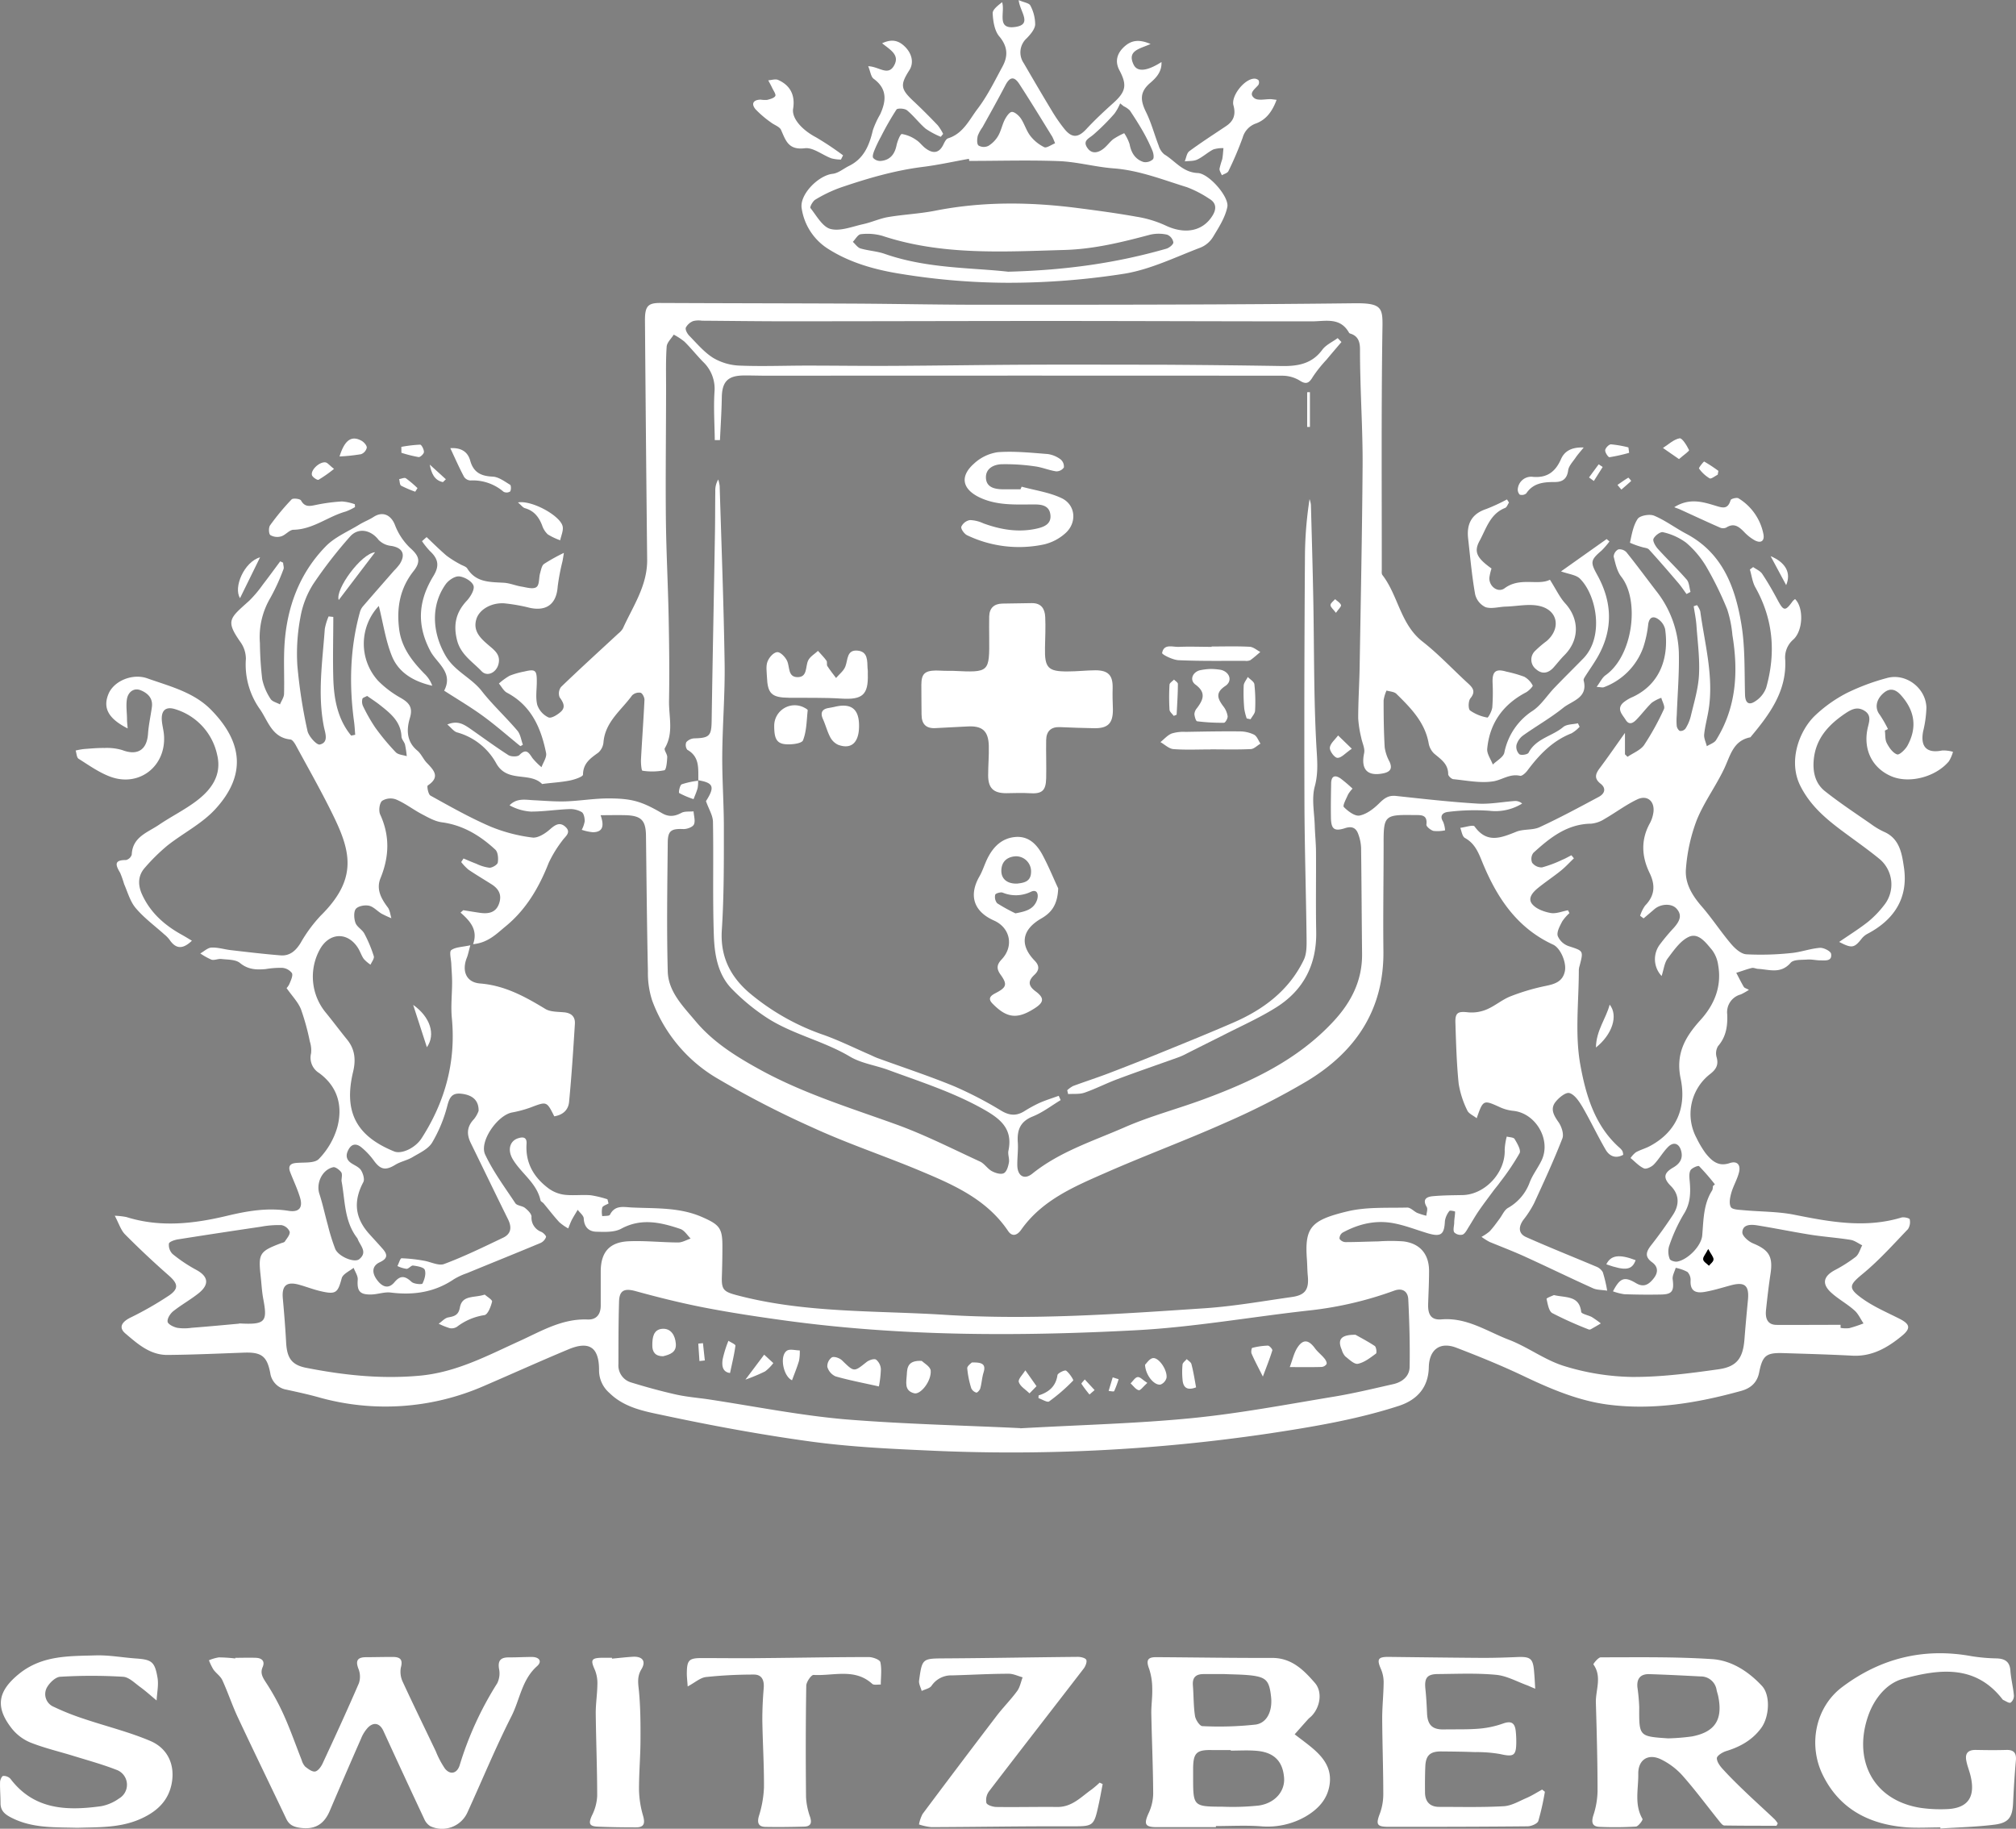 <?xml version="1.0" encoding="UTF-8"?> <svg xmlns="http://www.w3.org/2000/svg" viewBox="0 0 613.93 556.87"><rect x="0" y="0" width="613.93" height="556.87" fill="#808080" stroke="none"/> <defs> <style>.cls-1{fill:#fff;}</style> </defs> <title>Ресурс 1</title> <g id="Слой_2" data-name="Слой 2"> <g id="Слой_1-2" data-name="Слой 1"> <path class="cls-1" d="M168.79,339.94c-2.31-4.62-2.29-4.56-7.12-2.73a35.34,35.34,0,0,1-5.76,1.56c-4.41.85-10,8.79-8.18,12.78,2.46,5.24,6,10,9.21,14.85.52.77,2.09.76,2.92,1.42s1.95,1.73,2,2.63a4.61,4.61,0,0,0,3,4.68c.62.28,1.53,1.21,1.42,1.57a3.22,3.22,0,0,1-1.66,1.8c-7.46,3.12-15,6.14-22.44,9.21a20.68,20.68,0,0,0-3.92,1.81c-5.88,4-12.33,4.95-19.26,4.08-1.92-.24-3.93.54-5.91.59-3.58.09-4.4-1.07-4.15-4.53.08-1.16-.81-2.39-1.25-3.59-1.26,1-3.28,1.88-3.63,3.18-1.17,4.32-1.7,5-6.11,4-2.38-.51-4.67-1.44-7-2.07-3.74-1-5.18.36-4.82,4.25.4,4.42.76,8.85,1,13.28.24,4.68,1.56,6.92,6.12,7.81,11.35,2.23,22.69,3.46,34.41,2.41,11.26-1,20.68-6.08,30.55-10.56,6.59-3,13-6.89,20.73-6.56,2.68.11,4-1.57,4-4.25,0-3.44,0-6.89,0-10.33,0-5.93,2.65-9,8.58-9.25,5-.21,10,.35,15,.37,1.26,0,2.53-.77,3.8-1.19-1-1-1.9-2.51-3.14-2.93-5.95-2-11.87-3.39-18-.07-2.06,1.11-4.93,1-7.41.92-2.31,0-3.86-1.28-4-4,0-.91-1.2-1.79-1.84-2.68-.59,1-1.22,2-1.76,3-.44.86-.76,1.78-1.13,2.67a15,15,0,0,1-2.73-1.91c-1.68-1.83-3.19-3.81-4.78-5.72-.28-.34-.86-.56-.93-.92-1.16-5.31-5.88-8.19-8.45-12.52-1.64-2.76-.95-5.54,1.6-6.37,1.49-.49,2.74-.39,2.6,1.68-.39,5.85,2.24,10.27,6.76,13.62a10.46,10.46,0,0,0,4.79,1.89c2.63.31,5.33-.06,8,.15a31.94,31.94,0,0,1,5.09,1.23l.33,1.28c-.67.4-1.67.66-1.92,1.24a6.63,6.63,0,0,0,0,2.62c.81-.13,2.12,0,2.34-.42,1.54-3.07,4.2-2.33,6.71-2.22,7.19.34,14.45-.11,21.31,2.89,5.41,2.36,6.28,3.4,6.23,9.21,0,3-.06,6-.16,9-.14,3.92.61,4.56,4.49,5.59,20.86,5.54,42.32,4.64,63.55,6,26.34,1.64,52.64-.24,78.91-2,8.93-.6,17.8-2.18,26.68-3.44,4.05-.58,5.2-2.33,4.8-6.44-.16-1.66-.15-3.33-.27-5-.71-9.72,1.15-11.94,12.33-14.63,5.84-1.4,12.15-1,18.25-1.16,1,0,2,1.15,3,1.62a22.46,22.46,0,0,0,2.79.87c.06-.9.5-2,.12-2.66-1.42-2.39,0-3.12,1.87-3.29,3-.27,6-.29,9-.34,6.89-.11,13.17-6.91,12.87-13.87a19.59,19.59,0,0,1,.63-3.95c.83.23,2.08.21,2.39.74.79,1.33,2,3.36,1.52,4.32a73.86,73.86,0,0,1-5.87,8.73c-.69,1-1.48,1.88-2.2,2.85-1.47,2-3,4-4.37,6-1.07,1.56-2,3.22-3,4.81-.56.87-1.06,2-1.89,2.4a2.71,2.71,0,0,1-2.58-.69c-.43-.76,0-2,0-3s.27-2.21.27-3.31c0-.08-1.57-.44-1.73-.2a6.5,6.5,0,0,0-1.37,3.05c-.19,4.1-1.17,4.93-5.13,3.78-3.37-1-6.65-2.31-10.06-3-5.65-1.19-11,.05-16,2.79a2.16,2.16,0,0,0-.9,1.87,2.28,2.28,0,0,0,1.82,1c3.33,0,6.66-.16,10-.22a53.1,53.1,0,0,1,7.64,0c5.1.65,7.82,3.93,7.8,9.07,0,3.33-.17,6.66-.28,10s1,4.95,4.1,4.68c7.7-.64,13.84,3.66,20.48,6.2,5.78,2.21,10.95,6.19,16.82,8a73.76,73.76,0,0,0,20.6,3.33c8.82.06,17.71-1.1,26.48-2.34,5.63-.8,7.41-3.5,7.85-9.14.31-4,.68-8,1.06-11.95.43-4.51-1-5.64-5.41-4.42-2.57.7-5.13,1.5-7.75,1.95s-4.46-.14-4.31-3.41a3.51,3.51,0,0,0-.95-2.66,12.61,12.61,0,0,0-3.58-1.26c-.33,1.17-1.07,2.39-.92,3.5.46,3.51-.13,4.57-3.48,4.63q-5.62.11-11.24-.09a16.63,16.63,0,0,1-3.46-.88c2.14-4.11,3.47-4.61,7-2.5,2.45,1.47,4,.32,5.4-1.45s1.38-3.55-.5-4.91c-2.42-1.76-1.72-3.34-.2-5.28,2.31-2.95,4.5-6,6.55-9.13s1.94-6.23-.65-8.83-1.92-4.07.79-5.63c1.89-1.1,3-2.65,2.38-5s-2.32-2.89-3.95-1.28-2.78,3.74-4.39,5.4c-.71.73-2.3,1.49-3,1.17-1.52-.68-2.74-2.06-4.08-3.15a7.59,7.59,0,0,1,1.63-1.76c1.35-.74,2.89-1.15,4.25-1.88,8.34-4.44,11.17-12,9.38-20.54-1.6-7.64,1.41-12.74,6.06-17.88,4.28-4.73,6.53-10.32,5.34-16.82a9.87,9.87,0,0,0-1.86-4.5c-1.83-2.16-4.08-5.29-7-4-2.64,1.19-4.62,4.13-6.49,6.6-1,1.33-1.18,3.3-1.85,5.35a7.46,7.46,0,0,1-.52-9.62,62.22,62.22,0,0,1,4.28-5.1c1.55-1.8,2.75-3.7.73-5.85-1.53-1.63-4.8-1.42-6.69.22-1.09.95-2.2,1.87-3.29,2.8l-1.06-.79a11.24,11.24,0,0,1,1.52-3.1c3-3.07,3.17-6.25,1.34-10-2.39-4.94-2.67-10,.07-15a10,10,0,0,0,1.13-3.45c.42-3.34-1.89-5.33-4.93-3.89-3.46,1.64-6.56,4-9.9,5.92a9.21,9.21,0,0,1-4.13,1.47c-7.36.09-12.59,4.31-17.61,8.89a3.09,3.09,0,0,0-.37,3,3.62,3.62,0,0,0,3,1.43,36.83,36.83,0,0,0,6.18-2.32c1-.4,1.85-.92,2.78-1.38l.76.93c-1.33,1.27-2.57,2.64-4,3.79-2.24,1.8-4.64,3.39-6.88,5.2-1.6,1.29-3.35,3.18-1.78,5,1.22,1.45,3.58,2.3,5.57,2.66,1.66.3,3.51-.51,5.28-.83l.45.87a13.27,13.27,0,0,0-2.21,2.54c-.7,1.38-1.69,3.1-1.37,4.37a5.54,5.54,0,0,0,3.31,3.13c4.53,1.49,4.58,1.33,3.38,5.95a5.3,5.3,0,0,0-.25,1.3c0,9.62-1.23,19.48.44,28.81,1.64,9.13,4.36,18.66,12,25.38a4.13,4.13,0,0,1,.85,1,4,4,0,0,1,.22,1.12c-2.35,1.27-4.22.37-5.35-1.57-2.49-4.28-4.6-8.79-7.09-13.07-1-1.66-2.35-3.71-3.94-4.17-1.12-.32-3.32,1.47-4.33,2.84-1.52,2.06-.41,4,1,6,.95,1.34,1.71,3.68,1.18,5-2.6,6.68-5.61,13.2-8.61,19.72a30,30,0,0,1-3.22,5c-1.54,2.1-1.64,4.21.8,5.3,7.05,3.14,14.25,6,21.36,9a3.85,3.85,0,0,1,2,1.72,41.91,41.91,0,0,1,1.32,5.6c-1.74-.27-3.14-.21-4.28-.72-7-3.15-13.83-6.49-20.79-9.66-3.53-1.61-7.18-3-10.76-4.47a21.32,21.32,0,0,1-2.44-1.54A14.76,14.76,0,0,0,453.6,375c1.11-1.18,2.06-2.51,3-3.79.86-1.12,1.45-2.64,2.56-3.34a14.72,14.72,0,0,0,6.6-7.61c.89-2.47,2.62-4.61,3.74-7,2.92-6.27-1.9-14.36-8.74-15a12.88,12.88,0,0,1-4.12-1.16c-4.89-2.22-5-2.21-6.94,3.42-1.1-.87-2.46-1.42-2.87-2.38a28.77,28.77,0,0,1-2.62-8.12c-.63-6.18-.8-12.4-1-18.62-.09-3.1.86-3.48,3.91-3.13a11.66,11.66,0,0,0,5.61-.88c2.54-1.07,4.73-3,7.28-4a65.55,65.55,0,0,1,10.69-3.16c2.83-.58,5.19-1.32,5.85-4.49.54-2.58-1.28-7-3.57-8.08-11.17-5.14-17.28-14.55-21.69-25.42-1.14-2.82-2.27-5.48-5.18-7.07-.8-.44-1-2-1.41-3.08,1.49-.18,3.92-1,4.34-.44,3.79,5.31,8.1,3.47,12.74,1.62,2.2-.88,5-.41,7.09-1.39,6.13-2.84,12.1-6.06,18.06-9.25,1.81-1,2.25-2.62.47-4-2.08-1.65-1.48-3.06-.18-4.79,2.51-3.35,4.88-6.8,7.63-10.66v6.52l.79.76c1.69-1.15,3.88-2,5-3.53a80.39,80.39,0,0,0,6.08-11c.39-.83-.51-2.28-.81-3.44A12,12,0,0,0,503,214c-1.59,1.53-2.92,3.32-4.45,4.92-1,1.09-2.35,2.17-3.51.24-1-1.59-2.87-3.28-.65-5.25a11.72,11.72,0,0,1,2.85-1.69c8.71-4.09,11-12.5,9.84-20.63a5.19,5.19,0,0,0-2.14-3.07c-1.47-1-2.65-.62-3,1.5a34.38,34.38,0,0,1-1.53,7.15,20.21,20.21,0,0,1-12,12.1c-.36.14-.84,0-2.19-.11,1.13-1.51,1.7-2.82,2.7-3.53,8.42-5.94,10.45-22.82,4.81-30-1.3-1.66-1.79-4-2.32-6.14a2.66,2.66,0,0,1,1.41-2.19,2.86,2.86,0,0,1,2.48.87c3.08,3.83,6,7.79,9,11.71a31.85,31.85,0,0,1,6.95,18.63c.17,6.42-.4,12.86-.63,19.29a18.93,18.93,0,0,0,0,3.32c.08.55.57,1.36,1,1.47a1.93,1.93,0,0,0,1.66-.73,12.79,12.79,0,0,0,1.57-3.61c1-4.22,2.31-8.45,2.54-12.72.27-5-.42-10.11-.78-15.16-.14-1.93-.55-3.84-.83-5.76l1-.34a6.19,6.19,0,0,1,1,1.88c1.37,10,4.16,19.83,2.54,30-.4,2.51-1.1,5-1.35,7.49-.12,1.16.52,2.39.81,3.59.95-.6,2.25-1,2.79-1.83,6.23-9.94,6.84-20.82,5-32A35.35,35.35,0,0,0,526,185.6a102.68,102.68,0,0,0-6.36-13,29,29,0,0,0-6.19-7.36,18.7,18.7,0,0,0-7-3.17c-.78-.22-2.46,1-2.91,2-.31.66.56,2.18,1.27,3,2.89,3.2,6,6.17,8.83,9.42.79.91.8,2.49,1.17,3.76l-1.21.64c-.84-1.13-1.61-2.32-2.52-3.38-2.93-3.43-5.88-6.85-8.92-10.18-.45-.49-1.43-.5-2.15-.75a24.74,24.74,0,0,1-3.64-1.31c.54-2.51,1-5.26,2.37-7.29.72-1,3.65-1.52,5-.94,3.42,1.44,6.46,3.75,9.77,5.5,11.07,5.85,14.91,16.28,16.78,27.5,1.17,7,.92,14.33,1.12,21.51.07,2.42,1.09,3.31,3,2.07a8.33,8.33,0,0,0,3.43-4.15c3-10.58,2.21-20.83-3.27-30.59-.91-1.62-1.14-3.63-1.68-5.46l1-.74c.94.68,2.16,1.17,2.76,2.08,1.71,2.57,3.25,5.26,4.71,8,1.82,3.37,2.31,3.44,4.57.3a4.08,4.08,0,0,1,.72-.63c2.63,2.54,2.51,9.49-.51,12.3a7.16,7.16,0,0,0-2.49,6.15c.5,9.66-4.85,16.76-10.61,23.64-5.23,1-6.08,5.52-7.94,9.47-2.54,5.39-6.2,10.29-8.41,15.79a52.48,52.48,0,0,0-3.27,14.77c-.38,4.29,1.8,8,4.73,11.39,3.19,3.65,5.85,7.77,9,11.48,1.2,1.41,3,3.07,4.67,3.18a87.34,87.34,0,0,0,13.54-.37c3-.26,5.86-1.36,8.82-1.6,1.15-.09,3.31,1,3.44,1.82.36,2.33-1.74,2-3.26,2-1.33,0-2.67-.36-4-.25-1.74.13-4.19-.06-5.07,1-3,3.44-6.43,2.05-9.83,1.84-.66,0-1.37-.42-2-.27-1.6.38-3.15,1-4.72,1.46.76,1.44,1.47,2.9,2.3,4.3.2.33.75.45,1.56.89a18.86,18.86,0,0,1-2.48,1.4,5.58,5.58,0,0,0-4.13,6.08c.14,3.52-.32,6.81-2.8,9.66a4.28,4.28,0,0,0-.42,3.42c.66,2.36-.26,3.74-2,5.09a15.41,15.41,0,0,0-4.13,19.46,30.25,30.25,0,0,0,2.71,4.58c1.84,2.3,3.86,4.26,7.36,3.08,2.41-.82,3.44.63,2.85,2.87s-1.73,4.08-2.33,6.19c-.39,1.39-.75,3.23-.14,4.32.45.79,2.49.82,3.84.95,5.17.48,10.44.38,15.5,1.39,10.86,2.17,21.62,4.17,32.6.85.77-.23,2.47.19,2.53.53a3.94,3.94,0,0,1-.53,3c-4.44,4.63-8.75,9.46-13.68,13.53-4.15,3.43-4.76,4.34-.3,7.56,3.46,2.5,7.49,4.22,11.33,6.16,3.29,1.66,3.63,2.94.77,5.28-4.36,3.58-9.09,6.33-15.1,6-7-.37-14-.56-21-.78-5.2-.16-6.32.74-7.34,5.9-.61,3.1-2.58,4.81-5.49,5.61-13.25,3.67-26.73,5.95-40.46,4.18-9.06-1.17-17.48-4.75-25.74-8.68-6.7-3.19-13.6-6-20.54-8.66-5-1.91-8.26.6-8.37,6-.13,6-3.44,9.87-9.16,11.73-12.94,4.19-26.2,6.38-39.64,8.42a535.75,535.75,0,0,1-104.29,5.13c-11.76-.52-23.56-1.12-35.2-2.71-15-2.06-30-4.82-44.88-8-5.69-1.2-11.79-2.28-16.37-6.8a9.11,9.11,0,0,1-3.14-7c0-6.89-3-8.92-9.33-6.26-8.59,3.58-17.07,7.42-25.62,11.1a74.88,74.88,0,0,1-50.78,3.4c-3.1-.85-6.26-1.53-9.41-2.22a6,6,0,0,1-5-5.13c-1-5.16-2.74-6.34-8.06-6.15-7.77.28-15.54.64-23.31.7-5.27,0-9.05-3.4-12.74-6.54-2.05-1.75-1.22-3.41,1.4-4.76a102,102,0,0,0,12-6.87c3-2.1,2.53-3.64-.22-6.06-4.56-4-9-8.17-13.28-12.48-1.28-1.29-1.85-3.28-3.13-5.68a23.49,23.49,0,0,1,3.52.39c10.24,3.23,20.47,2.07,30.6-.35,6.22-1.49,12.36-2.56,18.77-1.54,3.2.51,4.46-.91,3.54-4-.79-2.65-2-5.16-3-7.75-.58-1.51-.32-2.58,1.59-2.8,2.44-.28,5.76.17,7.12-1.23a23,23,0,0,0,5.61-9.59c1.74-6.44.22-12.39-5.52-16.59a5.48,5.48,0,0,1-2.45-6,8.72,8.72,0,0,0-.37-3.58,72.39,72.39,0,0,0-2.7-9.82c-.87-2.18-2.66-4-4.39-6.46a4.6,4.6,0,0,0,.9-1.36c.41-1,1.11-2.44.73-3.21a4.11,4.11,0,0,0-3-1.6,27.5,27.5,0,0,0-5,.38c-2.8.25-5.34.18-7.81-1.85-1.34-1.1-3.74-1-5.68-1.22-1-.12-2.06.46-3,.21A20.61,20.61,0,0,1,61,290.34c1.13-.63,2.24-1.73,3.4-1.79,2-.09,3.92.56,5.9.78,5,.58,10.07,1.19,15.11,1.59,2.83.23,4.65-1.38,6.14-3.79a43.28,43.28,0,0,1,6.08-8.27c11-10.86,9.38-19,4.2-29.79-3.6-7.49-7.73-14.71-11.68-22-.4-.75-1.08-1.82-1.72-1.89-5.58-.57-6.79-5.6-9.23-9.15a23.42,23.42,0,0,1-4.32-15.4,8.85,8.85,0,0,0-1.74-5.23c-4.52-6.48-3.18-7.12,2.75-12.46A35.62,35.62,0,0,0,80,178.07c1.82-2.35,3.57-4.76,5.34-7.14l.88.42c0,.69.34,1.47.1,2a63.57,63.57,0,0,1-4,8.74,23.46,23.46,0,0,0-3.17,13.73,104.11,104.11,0,0,0,.7,11,17.43,17.43,0,0,0,2.54,6c.5.83,1.89,1.13,2.87,1.68.43-1.07,1.21-2.12,1.24-3.2.14-5-.17-10,.14-15,.72-11.38,4.53-21.69,12.55-29.92,2.77-2.85,6.78-4.51,10.26-6.65,1.4-.86,3-1.45,4.34-2.33,2.74-1.77,5.22-.62,6.44,2.35a19.13,19.13,0,0,0,4.56,7c2.75,2.44,3.56,4.11,1.15,7.16-4.15,5.25-5.19,11.13-4.4,17.57.68,5.63,3.9,9.77,7.67,13.64a9.51,9.51,0,0,1,2.43,3.7c-5.48-1.23-10.19-3.87-12.28-9-1.94-4.78-2.66-10-4-15.3a16.78,16.78,0,0,0-.17,22.84,30.93,30.93,0,0,0,6.84,5.16c2.55,1.47,3.77,2.88,2.8,6.09-1.07,3.57-1.08,7.23,2.31,10,1.16,1,1.76,2.57,2.83,3.68,2.16,2.25,4.18,4.32.3,6.9-.31.21.14,2.71.82,3.08,6,3.33,12,6.73,18.34,9.46a49,49,0,0,0,12.68,3.31c1.66.23,3.89-1.19,5.33-2.46,1.66-1.46,3.09-2.4,4.84-.71s-.18,2.84-1.06,4.14a36.34,36.34,0,0,0-4.13,6.76c-2.93,7.47-6.88,14.22-13.12,19.32-2.7,2.21-5.31,5-9.9,5.43,1.56-4.37-.93-7.07-3.82-9.62l.83-.73c1.69.27,3.38.56,5.08.8,2.51.36,4.79,0,5.78-2.7s0-4.57-2.26-6-4.7-2.88-7-4.43a15.45,15.45,0,0,1-2.23-2.33l.7-1.09c1.3.54,2.59,1.12,3.91,1.61a12.86,12.86,0,0,0,4,1.21c.88,0,2.41-.9,2.53-1.59.21-1.26.06-3.17-.76-3.93-4.61-4.26-9.82-7.46-16.28-8.32-2.13-.28-4.18-1.48-6.14-2.51-2.64-1.39-5-3.26-7.77-4.43a4.84,4.84,0,0,0-4.28.41c-.82.73-1.1,3-.59,4.14,3,6.51,2.77,12.87.11,19.39-1.38,3.38.18,6.21,2.21,8.92.66.88.75,2.18,1.1,3.29a31,31,0,0,1-3-1.39c-1.32-.78-2.46-2.14-3.85-2.42s-3.34.15-4,1-.56,2.94-.09,4.22,2.06,2.05,2.71,3.29a40.35,40.35,0,0,1,2.87,6.86c.22.7-.61,1.72-1,2.59a10.85,10.85,0,0,1-2.06-1.77c-.7-1-1.06-2.2-1.7-3.24-3.14-5.07-8.8-4.87-11.69.4a17.2,17.2,0,0,0,1.94,19.34c2.17,2.67,4.23,5.43,6.4,8.1,2.39,2.94,2.67,6.17,1.82,9.74-2.93,12.2.91,19.59,12.5,24.3,2.22.9,6.4-1,8.34-4,7.18-11.16,10.5-23.29,9.22-36.63-.35-3.61.08-7.28.08-10.93,0-1.86-.17-3.72-.25-5.58-.06-1.45-.67-3.69,0-4.17,1.3-.95,3.31-.92,5.8-1.47-.53,1.94-.7,2.89-1.05,3.76-1.6,4-.26,7.53,4,7.87,7.55.6,13.7,4,19.92,7.77,1.49.89,3.63.83,5.49,1,2.33.15,3.62,1.28,3.48,3.54-.49,7.87-1,15.73-1.75,23.58C173.12,338.09,171.33,339.52,168.79,339.94Zm141.91,95c18.93-1.06,35.72-1.46,52.39-3.11,14.54-1.44,28.95-4.19,43.38-6.57,6-1,11.92-2.44,17.86-3.78,2.73-.62,4.88-2.41,4.94-5.19.13-6.87-.08-13.75-.41-20.62-.11-2.4-1.76-3.56-4.25-2.66a110.21,110.21,0,0,1-25.5,6c-17.75,1.94-35.42,5.13-53.21,6.07-35.73,1.88-71.5,1.89-107.08-3-8.13-1.12-16.26-2.34-24.31-3.9-7-1.36-14-3.1-20.9-5-3.37-.93-5-.35-5.09,3.18-.19,6.32-.18,12.65-.19,19a5.4,5.4,0,0,0,3.88,5.62c4.44,1.37,8.93,2.6,13.46,3.63,3.13.71,6.36,1,9.55,1.43,14,2.1,28,4.92,42.08,6.16C275.76,433.7,294.32,434.08,310.7,434.89ZM145.75,338.27c.06-3.2-1.87-4.81-5.15-5.2-2.84-.34-3.66.93-4.36,3.59a43,43,0,0,1-4.63,11.25c-1.19,2-3.81,3.16-5.95,4.44-1.64,1-3.65,1.34-5.27,2.34-3,1.83-4.55,1.52-6.62-1.38a21.93,21.93,0,0,0-3.61-3.84c-1.32-1.13-2.84-1.43-3.93.42-.95,1.62-1,3.15.78,4.33,1,.66,2.33,1.18,2.93,2.13s1.17,2.74.71,3.61c-3.06,5.76-2.63,10.82,1.72,15.71,1.33,1.49,2.7,2.95,4,4.43,1.52,1.69,2,3-.69,4.26-2.39,1.09-2.55,3.21-.78,5.51,1.53,2,3.39,2.78,5.24.57s3.26-1.87,5.19-.09c.73.67,3.16.85,3.33.51.62-1.25,1.14-3,.69-4.19-.3-.79-2.28-1.12-3.55-1.29-.6-.08-1.31,1-2,1a9.51,9.51,0,0,1-2.77-.85c.42-.83.86-2.38,1.27-2.37a47.52,47.52,0,0,1,6.71.73c2.13.33,4.57,1.68,6.29,1,6.12-2.29,12-5.17,17.93-8,2.49-1.19,2.65-3.24,1.47-5.62-3.81-7.7-7.53-15.44-11.31-23.15-1.31-2.67-1.27-5,.94-7.32A8.65,8.65,0,0,0,145.75,338.27ZM106.94,224l1.23-.25c-.11-1.34-.17-2.68-.35-4-1.52-11.2-1.25-22.31,1.76-33.26a4.68,4.68,0,0,1,.88-1.77c3.15-3.67,6.35-7.3,9.53-10.94a16.89,16.89,0,0,0,1.73-2c1.9-3,.86-5-2.62-5.55a6.27,6.27,0,0,1-3.8-1.81c-2.31-3.06-6.2-3.89-8.72-1a136.06,136.06,0,0,0-11.17,14.4A27.78,27.78,0,0,0,91.48,188a59,59,0,0,0-.93,14.59,154.4,154.4,0,0,0,3.08,19.95c.35,1.67,2.81,4.39,3.75,4.18,2.79-.63,1.66-3.47,1.27-5.34-2-10-.45-19.92.26-29.87a17.53,17.53,0,0,1,1.16-3.8l1.43.15c0,6.23-.18,12.47,0,18.7S102.8,219,106.94,224Zm-34.1,179c8,.44,8.66-.45,7.33-7.47-.43-2.28-.53-4.62-.79-6.94-.76-6.86-.35-7.53,6.17-10,.41-.16,1-.23,1.19-.53.62-.95,1.65-2.1,1.47-3a3.4,3.4,0,0,0-2.53-2,29.6,29.6,0,0,0-6.26.5q-12.66,1.86-25.3,3.86c-1,.16-2.59.72-2.68,1.28a3.91,3.91,0,0,0,1.1,3.15,45.36,45.36,0,0,0,7.15,4.8c3.67,1.95,4.19,4.38.91,7.07-2.47,2-5.33,3.57-7.84,5.56-.91.73-1.87,2.22-1.72,3.2.11.78,1.82,1.62,2.94,1.86a14.73,14.73,0,0,0,4.31,0C63.49,403.94,68.68,403.45,72.84,403.07Zm487.67.36v1a9.48,9.48,0,0,0,2.65.08A43.76,43.76,0,0,0,567.5,403c-.92-1.35-1.62-3-2.81-4-2.23-2-4.92-3.42-7.1-5.43-2.84-2.63-2.31-4.89,1.08-6.75a43.65,43.65,0,0,0,6.43-4.08c1-.79,1.34-2.33,2-3.52-1.18-.58-2.32-1.48-3.56-1.67-4-.65-8.14-.92-12.18-1.56-5.47-.87-10.9-2-16.37-2.87-1.83-.28-4.33-.31-4.4,2.17,0,1.11,1.87,2.76,3.25,3.33,4.85,2,6.12,4,5.34,9.21-.56,3.72-1,7.46-1.39,11.21-.22,2.3.36,4.38,3.22,4.41C547.49,403.48,554,403.43,560.51,403.43ZM104,359.59c0-.89.32-2-.08-2.61s-1.74-1.7-2.43-1.55c-3.42.75-5.3,4.92-4.21,8.17,1,3.08,1.67,6.3,2.55,9.44a61.64,61.64,0,0,0,2.26,7.28c1,2.32,5.83,4.33,7.32,3.11,2.66-2.17.23-4.15-.5-6.18a1.11,1.11,0,0,0-.17-.29C104.78,371.81,105.12,365.49,104,359.59Zm417.66,1.57.57-.51a67.73,67.73,0,0,0-4.81-5.54c-.27-.26-2.27.56-2.64,1.3-.5,1-.29,2.38-.19,3.58.28,3.47.15,6.67-1.91,9.84a50.15,50.15,0,0,0-4.43,9.78,6.12,6.12,0,0,0,.23,3.76c.16.48,1.51.92,2.23.81,3.18-.51,7.39-4.69,7.67-8,.41-4.74.34-9.53,3.06-13.75A3.56,3.56,0,0,0,521.62,361.16ZM111.8,211.92c-.6.35-1.35.53-1.43.87a3.34,3.34,0,0,0,.14,2.14,51.13,51.13,0,0,0,3.74,6.59,69.73,69.73,0,0,0,6.27,7.55c.73.77,2.21.82,3.35,1.2a31.47,31.47,0,0,0-.53-3.53c-.22-.83-1-1.57-1.07-2.37-.18-4.68-3.43-7.2-6.66-9.75C114.41,213.68,113.12,212.85,111.8,211.92ZM520.2,380.37c-.83,1.61-1.64,2.45-1.53,3.15s1.13,1.27,1.75,1.9c.49-.64,1.36-1.28,1.36-1.93S521.05,382,520.2,380.37Z"></path> <path class="cls-1" d="M475.37,174l13.9-9.85.85.74a24,24,0,0,1-2.42,2.79c-3.41,2.92-3.42,3.55-1.24,7.49,4.58,8.3,4.8,16.7,0,25-1.16,2-2.51,3.88-3.74,5.83-.23.36-.54.87-.45,1.21,1.38,5.33-3.53,6.17-6.21,8.32-3.85,3.1-8.21,5.56-12.25,8.44a5.46,5.46,0,0,0-2,2.9,3.18,3.18,0,0,0,.88,2.81c.62.4,2.53.08,2.81-.47,2.26-4.36,7.2-5,10.55-7.82,1.06-.89,3-.79,4.47-1.14l.52,1.06a10.4,10.4,0,0,1-2.47,2c-5.78,2.26-9.82,6.5-13.43,11.33-.54.73-1.64,1.74-2.25,1.6-3.09-.71-5.5,1.27-8.16,1.69-3.92.61-8.09-.26-12.15-.66-.59-.06-1.56-1-1.56-1.5,0-3.19-2.26-4.57-4.29-6.3a5.69,5.69,0,0,1-1.66-3.13c-1.15-6.43-5.47-10.77-9.83-15.06-.67-.66-2-.7-3-1a11,11,0,0,0-.89,3c0,4.77.05,9.55.33,14.31a13.07,13.07,0,0,0,1.47,4.35c.95,2.1.23,3.1-1.89,3.55-4.9,1-6.89-1.21-5.84-6.17.3-1.43-.59-3.1-.88-4.66a33.65,33.65,0,0,1-.93-5.95c0-5.21.35-10.42.44-15.63.34-20.32.75-40.63.9-61,.07-8.88-.44-17.76-.66-26.64-.08-3-.14-6-.13-9,0-2.17-.46-4-2.75-4.79-.21-.07-.49-.15-.58-.31-2.71-4.86-7.19-3.48-11.45-3.48-26.11,0-52.21-.11-78.32-.12-27.11,0-54.21.09-81.32.1-8.66,0-17.33-.12-26-.18a6.68,6.68,0,0,0-2.63.11,4.34,4.34,0,0,0-2.26,2c-.22.64.45,1.85,1.06,2.48,2.32,2.36,4.51,5,7.27,6.73a17.06,17.06,0,0,0,8,2.35c6.86.28,13.75,0,20.63,0,8.77,0,17.53.13,26.3.08,13.54-.07,27.08-.29,40.62-.35s26.85,0,40.28,0q18.64.1,37.28.4c4.87.08,9.2-.62,12.38-4.94,1.12-1.52,3.1-2.39,4.69-3.56l1.15,1.19c-1.54,1.82-3.1,3.63-4.62,5.46a40.92,40.92,0,0,0-4.05,5.07c-1.13,1.92-2,2.56-4.12,1.16a10.23,10.23,0,0,0-5.3-1.43q-78.33-.06-156.66,0c-2.44,0-4.89-.09-7.33-.07-4.81.05-6.54,1.92-6.62,6.67-.07,4.34-.36,8.68-.56,13h-1.58c-.06-4.88-.39-9.78-.09-14.64a11.29,11.29,0,0,0-3.52-9.23c-1.94-2-3.65-4.15-5.61-6.09a19.19,19.19,0,0,0-3.28-2.15c-.75,1.22-2.06,2.39-2.15,3.65-.3,4.2-.17,8.42-.18,12.64,0,13.2-.19,26.41-.06,39.61.1,10,.64,20,.84,30,.17,8.55.27,17.1.12,25.65-.08,4.79,1.47,9.75-1.28,14.38-.33.56.77,1.82.73,2.73-.06,1.4-.27,3.85-.88,4a19.15,19.15,0,0,1-6.67.13c-.29,0-.5-2.24-.44-3.42.32-6.07.78-12.13,1.06-18.21,0-.72-.65-2-1.2-2.11a3,3,0,0,0-2.57.81c-3.26,4.51-8.17,8-8.71,14.24a4.78,4.78,0,0,1-1.56,3.17c-2.39,1.73-4.64,3.22-4.68,6.72,0,.64-2.62,1.52-4.12,1.81-2.63.51-5.32.65-8,1-.11,0-.28.09-.32.05-3.79-3.82-10.55-.27-13.94-6.23a19.55,19.55,0,0,0-11.94-9.49c-1-.26-1.74-1.36-3-2.41,3.14-1.31,5-.05,6.92,1.25,3.88,2.7,7.69,5.52,11.67,8.07.82.52,2.77.54,3.34,0,2.11-2.17,2.89-.73,4,.91a20.49,20.49,0,0,0,2.76,2.77c.5-1.45,1.65-3,1.39-4.32-1.54-7.64-4.5-14.45-11.93-18.37-1-.54-1.64-1.84-2.44-2.79a19.53,19.53,0,0,1,3.26-2.37,24.12,24.12,0,0,1,4.48-1.28c3.4-.81,3.83-.42,3.8,3.18,0,2.33-.42,4.77.15,7a6.57,6.57,0,0,0,3.4,3.79c.87.38,2.77-.8,3.79-1.74,1.53-1.42.71-2.86-.39-4.39a3.29,3.29,0,0,1,.44-3.15c5.75-5.54,11.66-10.91,17.52-16.34a5.27,5.27,0,0,0,1.32-1.49c3.06-6.76,7.46-13,7.38-20.93q-.39-36.49-.67-73c0-4.17.94-5.18,4.61-5.16,19.55.09,39.1.1,58.65.19,13.33.07,26.66.36,40,.35,37.55,0,75.1,0,112.65-.45,9.24-.12,8.76,1.62,8.65,9.12-.34,24-.16,48-.18,72,0,.55-.1,1.26.19,1.63,4.83,6.26,5.46,14.95,12.17,20.23,5,3.9,9.31,8.57,14,12.85,1.48,1.36,2.24,2.5.63,4.47-.65.8-.71,3.2-.1,3.7a13.12,13.12,0,0,0,5.27,2.16c.27.06,1.39-2,1.5-3.15a62.14,62.14,0,0,0,.08-7.59c-.09-3.35,1-4.2,4.21-3.25a40.32,40.32,0,0,1,5.43,1.55,6.37,6.37,0,0,1,2.58,2.68c.14.24-1.18,1.61-2,2.07-7,3.66-11.11,9.35-11.85,17.2-.14,1.53,1.11,3.19,1.71,4.8,1.22-1.21,3.22-2.25,3.51-3.65a19.74,19.74,0,0,1,8.74-12.8c2.53-1.75,4.29-4.61,6.47-6.89,2.92-3.05,5.93-6,8.86-9,6.38-6.62,4-19.12-.93-24.14C480.11,175.06,478,174.92,475.37,174Z"></path> <path class="cls-1" d="M212.67,237.74c-.1-3.5.56-7.23-3.38-9.43A2.42,2.42,0,0,1,209,226a3.52,3.52,0,0,1,2.46-1.16c4.63-.11,5.19-.8,5.26-5.39.29-19,.69-37.94,1-56.91.08-4.33.05-8.66.11-13a6.44,6.44,0,0,1,.9-3.53,11,11,0,0,1,.43,2c.54,18,1.24,36,1.51,54,.14,9.3-.65,18.6-.72,27.91-.06,7.41.5,14.82.49,22.23,0,10.33.05,20.68-.62,31-.53,8,2.5,14.08,8.21,19.05A70.84,70.84,0,0,0,251,315.21c4.72,1.7,9.24,3.94,13.85,5.94.81.35,1.6.77,2.43,1.07,7.78,2.84,15.67,5.43,23.33,8.58a116.82,116.82,0,0,1,14.4,7.49c2.43,1.42,4.49,1.56,6.82.15a41.93,41.93,0,0,1,4.66-2.56c1.92-.85,3.94-1.47,5.92-2.19L323,335c-2.84,1.71-5.52,3.8-8.55,5-3.83,1.56-4.75,4.18-4.5,7.89.16,2.31-.19,4.66-.15,7,.06,3.19,2.11,4.48,4.55,2.52,8.38-6.74,18.53-9.93,28.13-14.13,7.69-3.37,15.9-5.53,23.81-8.44,14.75-5.43,28.83-12,39.79-23.82,5.43-5.85,8.8-12.46,8.71-20.61-.12-10.77-.16-21.55-.3-32.33a13.53,13.53,0,0,0-.79-3.89c-.65-2-1.87-2.74-4.1-2-3.29,1.05-4.23.29-4.29-3.2s0-6.89.06-10.33c0-2.3,1.09-2.84,2.92-1.57a45.6,45.6,0,0,1,3.6,3.06,9.9,9.9,0,0,0-1.36,1.77c-.55,1.29-1.72,3.39-1.29,3.83,1.26,1.29,3.38,2.88,4.81,2.59,2.16-.43,4.29-2.08,5.95-3.72s2.88-2.48,5.16-2.24c8.25.89,16.51,1.83,24.8,2.33,3.77.23,7.6-.54,11.41-.8a3.25,3.25,0,0,1,2.17.78,15.46,15.46,0,0,1-10,2.2,64.75,64.75,0,0,0-12.5.34c-1.4.12-2.83,1-1.57,3a8.39,8.39,0,0,1,.6,2.62,11.2,11.2,0,0,1-3.51.18c-.88-.23-2.25-1.35-2.18-1.92.38-3.1-1.62-2.89-3.56-2.92h-.67c-8.48-.12-8.82.28-8.8,8.71,0,10.89-.19,21.78-.06,32.66.21,17.91-8.47,30.7-23.21,39.62a224.65,224.65,0,0,1-24.8,12.65c-12,5.36-24.38,9.94-36.43,15.23-9.63,4.23-19.47,8.33-25.89,17.44-1.12,1.59-2.69,2.3-4,.3-6.53-9.66-16.67-14.05-26.82-18.3-10.71-4.49-21.78-8.16-32.35-13A290,290,0,0,1,218,328.13a45.85,45.85,0,0,1-19.4-23.47,27,27,0,0,1-1.29-8.84c-.3-13.77-.42-27.55-.59-41.32-.06-4.67-1.41-6.11-6.19-6.26-2.39-.07-4.79,0-7.63,0,1.07,3.07.86,5.13-2.32,5.19a14.82,14.82,0,0,1-3.42-.74,8.48,8.48,0,0,0,.9-2.63c0-1-.26-2.35-.9-2.76a7,7,0,0,0-3.81-.92c-3.91.15-7.81.77-11.72.76a15.51,15.51,0,0,1-6.46-1.91c2.24-2.29,4.84-1.67,7.36-1.55,3.25.16,6.5.45,9.74.35,4.31-.15,8.61-.89,12.92-.9,7.24,0,10.19.89,16.39,4.49,2.11,1.22,3.87,1,5.93-.09,1-.54,2.45-.33,3.7-.46.08,1.37.61,2.95.1,4-.38.81-2.12,1.43-3.22,1.39-3.6-.15-4.71.43-4.74,4.08-.13,13.1-.35,26.22,0,39.31.18,6.18,4.71,10.63,8.46,15.11,5.43,6.5,12.54,10.88,19.88,14.9,13.08,7.15,27.27,11.51,41.21,16.54,8.74,3.16,17.08,7.41,25.54,11.31,1.35.62,2.26,2.18,3.59,2.91,1.06.58,2.71,1.09,3.63.65s1.36-2.06,1.58-3.25-.39-2.48-.14-3.63c1.48-7-2.91-10-8.18-12.93-9.05-5-18.82-8.11-28.43-11.65-3.91-1.44-8.26-2-11.76-4.12-8-4.73-17.23-6.67-25-11.64a62.87,62.87,0,0,1-10.78-8.83c-4.36-4.42-5.35-10.47-5.56-16.29-.4-11.52-.06-23.06-.27-34.59,0-2-1.28-3.94-2.13-6.38,2.74-4.3,2.37-5.59-2.41-6.37Z"></path> <path class="cls-1" d="M264.39,20.16c3.3.11,6,3.08,7.85-.15s-1-4.75-3.61-6.83c2.79-1.32,4.8-.92,6.64.74,2.48,2.23,3.1,5.19,1.67,7.43-2.9,4.54-2.68,5.78,1.32,9.52,2.51,2.35,4.94,4.8,7.31,7.28a14.93,14.93,0,0,1,1.64,2.62l-.71.89a24.44,24.44,0,0,1-4.61-2.47c-2-1.7-3.63-3.92-5.68-5.6-.71-.59-2.89-.7-3.21-.23a89.93,89.93,0,0,0-4.72,8.25,40.41,40.41,0,0,0-2,4.17c-.29.74-.69,1.83-.36,2.32a2.88,2.88,0,0,0,2.28.91c2.81-.23,4.25-2,4.81-4.7.27-1.29,1.17-3.54,1.63-3.5a10.5,10.5,0,0,1,4.36,1.8c1.11.69,1.89,1.89,3,2.66,2.05,1.48,3.89,1.47,5.2-1.08.39-.77.86-1.86,1.52-2.07,4.61-1.43,6.47-5.69,9-9,3-3.95,5.21-8.5,7.58-12.88,1.72-3.18,1.6-6.08-1-9.17-1.45-1.73-1.88-4.6-2-7-.07-1.13,1.57-2.38,2.87-3.4,1,3.06-1.9,8.45,4.12,7.52,5.17-.8,1.28-4.63.93-8.15,1.62.7,3.19.89,3.55,1.64a12.34,12.34,0,0,1,1.47,5.81c-.1,1.45-1.45,3-2.57,4.16a5.78,5.78,0,0,0-.91,7.59c2.84,4.88,5.68,9.75,8.6,14.57a49,49,0,0,0,3.79,5.47c2.31,2.85,4.22,2.68,6.7,0s5.33-5.35,8.14-7.87c3.86-3.46,4.31-5.48,1.91-10-1.49-2.8-.67-5.24,1.48-7.2s4.47-2.33,8-.81c-3.39,1.52-7.22,2-5.16,6.29,1.12,2.31,4.09,2,8.48-.8.17,3.1-1.84,5-3.52,6.44-3.25,2.81-2.83,5.44-1.17,8.82s2.52,6.81,3.84,10.2A5.47,5.47,0,0,0,354.55,47c3.33,2,5.61,5.49,10.2,5.69,3.41.14,9.67,7.32,9,10.36-.66,3.23-2.63,6.25-4.38,9.15a8,8,0,0,1-3.75,3.18C358,78.28,350.45,82,342.51,83.33a228.35,228.35,0,0,1-35.79,2.78,205.69,205.69,0,0,1-31.83-2.62C267,82.28,259,80.16,252.06,75.7a17.66,17.66,0,0,1-7.92-12.23c-.74-4.21,5.09-10.07,9.42-10.54,1.73-.19,3.33-1.59,5-2.41,4.53-2.22,6.18-6.29,7.25-10.86a26.82,26.82,0,0,1,2.2-4.8c1.89-4.08,2.26-7.81-2-10.9C265.21,23.33,265.06,21.76,264.39,20.16ZM295.17,49l-.11-.64c-4.66.83-9.3,1.87-14,2.46-8.71,1.09-17.05,3.55-25.3,6.37a42.27,42.27,0,0,0-7.48,3.61c-.77.45-1.72,2.24-1.48,2.55,1.87,2.35,3.69,5.76,6.14,6.38,3,.76,6.64-.76,10-1.49,2.54-.57,5-1.71,7.51-2.14,4.69-.79,9.49-1,14.15-1.9,14.54-2.89,29.11-2.72,43.71-.83,5.92.76,11.84,1.56,17.71,2.61a34,34,0,0,1,8.76,2.61c5.94,2.87,11.48,1.93,14.47-2.94,1.24-2,1.19-3.86-1-5.13A33.61,33.61,0,0,0,361.45,57c-7.34-2.26-14.51-5.14-22.33-5.73-5.6-.42-11.12-2-16.71-2.21C313.34,48.72,304.25,49,295.17,49ZM307,82.74c17.84-.47,33.16-2.7,48.16-7,.89-.25,2.18-1.29,2.16-1.93a3.11,3.11,0,0,0-1.87-2.34,11.56,11.56,0,0,0-5.21,0c-8.58,2.29-17.13,4.4-26.13,4.65-18.65.53-37.29,1.7-55.43-4.31a16.68,16.68,0,0,0-6.55-.49c-.87.08-1.62,1.51-2.42,2.33.77.68,1.43,1.72,2.32,2,2.44.72,5.07.83,7.46,1.68C282.38,81.83,295.92,81.48,307,82.74Zm14.3-39.1a20.49,20.49,0,0,0-.85-2c-3.3-5.35-6.57-10.72-10-16-1.59-2.49-2.92-2.27-4.27.3-2.25,4.31-4.62,8.55-7,12.82a11.31,11.31,0,0,0-1.43,2.62c-.22,1-.31,2.45.24,2.93a3.18,3.18,0,0,0,3,.11,8.63,8.63,0,0,0,2.95-3c.89-1.51,1.23-3.33,2-4.9.52-1,1.43-2.41,2.22-2.44s2.11,1.08,2.72,2c1.11,1.65,1.66,3.69,2.85,5.25A12.14,12.14,0,0,0,318,44.82C318.7,45.17,320.12,44.1,321.29,43.64ZM342.2,32.35l-1.08-.87a15.26,15.26,0,0,1-1.74,3.13,65.36,65.36,0,0,1-6.52,6.49c-1.33,1.1-3.12,1.73-1.83,3.78s3.19,1.76,4.88.5c1.14-.85,2-2.11,3.1-3a23.42,23.42,0,0,1,3.34-1.82A13.25,13.25,0,0,1,344,43.92c.49,2.63,1.73,4.62,4.26,5.42a3.34,3.34,0,0,0,2.82-.82c.43-.43.2-1.82-.13-2.62a52.11,52.11,0,0,0-2.87-5.85c-1.25-2.19-2.61-4.32-4-6.4A6.64,6.64,0,0,0,342.2,32.35Z"></path> <path class="cls-1" d="M71.65,504.83c2.11,0,4.22-.08,6.32,0,1.78.09,2.8,1,2,2.86s.06,3.19,1.1,4.77a72,72,0,0,1,5.4,9.9c2,4.45,3.6,9.07,5.4,13.61a4.84,4.84,0,0,0,1.08,2c.89.7,2.11,1.63,3,1.48s1.81-1.42,2.27-2.4c3.78-8.12,7.52-16.25,11.07-24.47a6.33,6.33,0,0,0-.11-4.35c-1-2.55-.32-3.58,2.31-3.59s5.33-.08,8-.08c2.19,0,3.31.59,2.58,3.24a7.23,7.23,0,0,0,.66,4.53c3.24,7,6.66,14,10,21a27,27,0,0,0,2.78,5.25c1.62,2,3.67,1.46,4.46-1a102,102,0,0,1,11.45-25,6.81,6.81,0,0,0,.55-4.41c-.42-2.6.59-3.48,3-3.47s4.65-.13,7-.13c2.17,0,3.28,1.29,1.56,2.82-4.63,4.12-5.21,10.19-7.79,15.26-4.86,9.58-8.95,19.55-13.42,29.32a8.47,8.47,0,0,1-11.26,4.14,4.7,4.7,0,0,1-1.86-2.19q-6.29-13.4-12.45-26.85c-1.06-2.3-2.89-2.81-4.7-1a10.8,10.8,0,0,0-2.09,3.34q-4.81,10.94-9.5,21.94c-1.68,4-4.35,5.83-8.83,5.28-2.11-.26-3.54-.85-4.46-2.79-4.91-10.31-9.91-20.58-14.76-30.92-1.72-3.68-3-7.57-4.69-11.26-.57-1.25-1.91-2.12-2.74-3.28a17.62,17.62,0,0,1-1.35-2.8,12.56,12.56,0,0,1,3-.88,44.63,44.63,0,0,1,5,.33Z"></path> <path class="cls-1" d="M370.29,556.39h-18c-3.62,0-4-.92-2.53-4.19a14.5,14.5,0,0,0,1.42-6c-.05-8.22-.42-16.43-.58-24.65,0-2.43.37-4.88.29-7.31a19.43,19.43,0,0,0-.92-6c-1-2.6-.56-3.63,2.14-3.61,11.77.07,23.54.27,35.31.23,5.94,0,9.61,3.7,13,7.61,2.4,2.75,1.6,7.4-1,10.07-.31.32-.68.58-1,.91-1.4,1.55-2.78,3.12-4.16,4.68,1.57,1.2,3.16,2.37,4.7,3.61,3.57,2.89,6.53,6.19,6,11.22-.53,4.83-3.53,8-7.57,10.31a23.29,23.29,0,0,1-13.46,2.86c-4.53-.33-9.1-.07-13.66-.07Zm4.51-23.3v-.17c-1.88,0-3.77,0-5.65,0-4.8-.12-5.79.84-5.81,5.76,0,.78,0,1.55,0,2.33,0,9.07,0,9.11,9,9.16a75.45,75.45,0,0,0,10.94-.35c5-.7,8.06-4.37,7.76-8.42-.38-5.15-3.14-7.88-8.61-8.27C379.9,532.93,377.34,533.09,374.8,533.09Zm-1.94-23.31c-2.11,0-4.21,0-6.32,0-2.36,0-3.47,1-3.27,3.48.25,3.09.17,6.22.64,9.27.18,1.17,1.44,3.08,2.24,3.1a102.44,102.44,0,0,0,16.2-.47c3.56-.49,5.19-4.24,4.73-8.44-.54-5-1.49-6-6.25-6.55C378.19,509.89,375.52,509.9,372.86,509.78Z"></path> <path class="cls-1" d="M290.33,204.29c11,.52,11,.52,10.91-10.24,0-2.11-.06-4.22,0-6.33.07-2.55,1.46-3.86,4-3.92,3-.07,6-.1,8.94-.14s4,1.74,4.12,4.22c.14,3.1,0,6.22-.07,9.32-.14,6.17.9,7.32,7,7.26,2.77,0,5.54-.32,8.32-.35,4,0,5.39,1.57,5.28,5.49-.06,2.1,0,4.21.08,6.32.06,4.33-1.47,5.91-5.74,5.83q-5.16-.09-10.32-.33c-2.79-.13-4.21,1.24-4.26,3.92-.07,3.88.09,7.77,0,11.65s-1.31,4.82-5.18,4.55c-2.31-.16-4.64,0-7,0-3.88,0-5.49-1.56-5.49-5.45,0-3,.28-6,.2-9-.13-4.55-2-6.14-6.54-5.87-3.21.19-6.43.3-9.64.5-3,.18-4.29-1.28-4.3-4.15s-.07-6-.06-9c0-3.32,1-4.33,4.4-4.39.89,0,1.77.07,2.66.09S289.45,204.29,290.33,204.29Z"></path> <path class="cls-1" d="M541.38,555.25c-.22.37-.33.72-.44.72-5.27,0-10.54,0-15.81-.08-.58,0-1.21-.89-1.69-1.48-3.68-4.58-7.17-9.31-11.06-13.71a21.48,21.48,0,0,0-6.54-4.94c-3.9-1.9-7,.09-6.94,4.4.08,4.57-1.28,9.32,1.29,13.74.18.31-1.27,2.26-2,2.32a107.21,107.21,0,0,1-11,.09c-2.25-.07-2.64-1.26-2-3.41a25.18,25.18,0,0,0,1.31-7.37c0-9-.24-18-.51-27-.12-3.88,1.95-7.92-.75-11.69-.1-.15,1.46-2.16,2.25-2.16,11.31,0,22.65-.2,33.92.55,5.89.39,11.08,3.77,15.16,8.16,2.64,2.84,2.27,9.43-.25,12.84-2.68,3.63-6.38,5.71-10.64,7-1.13.35-2.82,1.39-2.85,2.17,0,1.13,1,2.46,1.91,3.43,2.16,2.37,4.46,4.62,6.78,6.84,2.94,2.82,6,5.56,8.93,8.35A9.55,9.55,0,0,1,541.38,555.25ZM508,529.36a64.88,64.88,0,0,0,7.26-.59c7-1.34,9.44-5.1,8-12.18-.13-.65-.36-1.28-.5-1.93a4.84,4.84,0,0,0-4.89-4.16c-5.2-.27-10.39-.54-15.6-.7-2.62-.08-3.89,1.3-3.63,4a58,58,0,0,1,.55,6C499.14,528.76,499.1,528.76,508,529.36Z"></path> <path class="cls-1" d="M23.51,556.59c-6.74-.2-13.52.19-19.88-3C1.49,552.52.14,551.44.16,549c0-2.11-.2-4.22-.14-6.32,0-.67.55-1.84.93-1.88a2.84,2.84,0,0,1,2.22.86c7.2,9.51,17.21,9.79,27.65,8.35a13.67,13.67,0,0,0,5.44-2.35,4.83,4.83,0,0,0-.87-8.75c-4.23-1.65-8.63-2.85-13-4.2s-9-2.43-13.24-4.13a14.28,14.28,0,0,1-5.65-4.34C-1.64,519.61-.56,514.8,6,509.55c7-5.52,15.09-5.22,23.11-5.46,4.08-.12,8.18.65,12.27.94,4.77.34,5.74.93,6.58,5.79.39,2.24-.15,4.63-.27,7-1.67-1.38-3.27-2.84-5-4.1s-3.41-3-5.2-3.12a160.6,160.6,0,0,0-19.17,0c-1.49.09-3.41,2-4.14,3.48a4.18,4.18,0,0,0,2.16,5.66,75.49,75.49,0,0,0,9.16,3.65c6.78,2.29,13.82,4,20.36,6.79,5.11,2.21,7.45,7.06,6.46,12.71-.92,5.26-4.28,8.6-9.25,10.87C36.74,556.67,30.14,556.38,23.51,556.59Z"></path> <path class="cls-1" d="M590.9,556.47c-3.33,0-6.68.2-10,0-11.36-.8-20.65-5.4-25.83-16-4.47-9.12-2.26-20.59,5.94-26.75,11.7-8.79,24.92-12.06,39.48-9.37a55.41,55.41,0,0,0,7.62.66c2.47.11,3.92,1,4.11,3.71.18,2.54.84,5,1.07,7.57a2.63,2.63,0,0,1-1,2.19c-.53.24-1.49-.5-2.26-.82a.7.7,0,0,1-.24-.23c-8.33-10.72-19.49-9.14-30.35-6.18-5,1.37-8.68,6.08-10.46,11.07-4.68,13.15,1,25.78,15.81,28.19a42.72,42.72,0,0,0,7.63.41c6.78-.12,9.3-3.56,7.64-10.28-.37-1.51-1-3-1.26-4.48-.46-2.28.59-3.32,2.9-3.28,3.09.06,6.18.1,9.27,0,2.37-.06,3.13,1,2.92,3.26-.38,4.3-.65,8.61-.85,12.92s-1.33,6-5.55,6.56c-5.49.71-11.05.82-16.59,1.19Z"></path> <path class="cls-1" d="M467.52,514.24c-1.19-.49-1.76-.75-2.34-1-3.17-1.13-6.29-2.92-9.54-3.23-5.83-.56-11.75-.29-17.64-.24-3.43,0-4.28,1.19-3.92,4.58.25,2.42.39,4.85.49,7.29.14,3.63,1.6,5.07,5.13,5s7.11.06,10.64-.23a28.63,28.63,0,0,0,7.35-1.56c2.48-.9,3.61-.24,3.89,2.23a28.85,28.85,0,0,1,.17,3.32c0,4.27-.77,4.68-4.95,3.73a41.24,41.24,0,0,0-7.58-.59c-3.44-.13-6.88-.17-10.32-.2s-4.71,1.26-4.85,4.54c-.11,2.66-.12,5.32-.09,8s1.43,4.35,4.32,4.34c6.55,0,13.11.17,19.64-.2,2.37-.13,4.69-1.54,7-2.53,1.63-.71,3.14-1.68,4.71-2.54l.83.67a78.52,78.52,0,0,1-2,8.9c-.28.83-2.11,1.6-3.24,1.62-14.1.14-28.2.16-42.29.15-3.7,0-4-.7-2.68-4.15a17,17,0,0,0,1-5.81c0-7.66-.29-15.32-.33-23,0-3.65.4-7.3.44-11a10.16,10.16,0,0,0-.83-4.09c-1.31-3-.88-3.73,2.41-3.69,9.54.11,19.09.24,28.63.3,3.44,0,6.88-.1,10.32-.25,4.27-.18,5,.39,5.31,4.72C467.34,510.85,467.4,512.31,467.52,514.24Z"></path> <path class="cls-1" d="M335.79,543.27c-.38,2-.72,3.92-1.14,5.87-1.57,7.25-1.58,7-9.12,7-14-.05-28,.2-41.94.25a17.25,17.25,0,0,1-3.73-.82,11.15,11.15,0,0,1,1.1-3.2q11.14-14.92,22.44-29.73c2-2.64,4.38-5,6.35-7.69.86-1.17,1.13-2.77,1.67-4.18-1.41-.38-2.83-1.1-4.24-1.09-5.76,0-11.51.35-17.27.5a7.2,7.2,0,0,0-6.23,3.17c-.57.82-2,1.06-3,1.57-.28-1.06-.93-2.16-.79-3.16.94-6.86,1-6.72,8.1-6.76,13.42-.08,26.84-.34,40.27-.46.89,0,2.26.32,2.54.9s-.21,1.91-.75,2.62c-9.6,12.48-19.28,24.89-28.84,37.39a4.52,4.52,0,0,0-.83,3.54c.22.7,2,1.25,3.05,1.26,6.21.09,12.43-.07,18.64,0,4.46,0,7.19-3.1,10.41-5.36a30.78,30.78,0,0,0,2.39-2.05Z"></path> <path class="cls-1" d="M209.42,513.55c-.12-1.79-.28-3-.26-4.15.05-3.85.68-4.49,4.46-4.49,6.33,0,12.65.09,19,0,10.65-.09,21.29-.31,31.94-.31,1.24,0,3.38.8,3.54,1.57.47,2.18.14,4.53.12,6.81-.88-.06-2.09.24-2.6-.22-5.36-4.88-11.87-2.35-17.88-2.72-.7,0-2.19,2.12-2.21,3.28-.18,11.3-.18,22.61-.07,33.92a21.08,21.08,0,0,0,1.25,6.09c.61,1.91.08,2.85-1.82,2.9-3.88.11-7.76.16-11.64.09-2.17,0-2.78-1.08-2.14-3.32a33.27,33.27,0,0,0,1.54-8.66c.05-6.87-.4-13.75-.5-20.63,0-3.2.15-6.41.42-9.61.2-2.39-.51-4.18-3-4.17a138.37,138.37,0,0,0-14.58.75C213.24,510.89,211.69,512.33,209.42,513.55Z"></path> <path class="cls-1" d="M38.88,221.82c-5.91-3-7.61-6.23-5.85-10.49,1.64-4,7.36-6.36,11.84-4.76,6.79,2.41,14,4.16,19.28,9.45,9.75,9.84,11,20,1.34,30.46-4.06,4.39-9.75,7.24-14.51,11a58.31,58.31,0,0,0-6.84,6.73c-2.17,2.41-2.18,5.27-.9,8.12,2.53,5.58,6.86,9.41,12.13,12.32,1,.56,2,1.17,3.07,1.81-2.83,2.73-4.93,2.5-6.82-.31a9.43,9.43,0,0,0-1.6-1.63c-2.93-2.63-6.16-5-8.69-8-1.7-2-2.44-4.81-3.53-7.3a30.89,30.89,0,0,0-1.21-3.43c-1.36-2.28-2-3.94,1.77-3.89a2.46,2.46,0,0,0,1.76-1.65c.22-5.41,4.84-6.74,8.28-9.08,3.76-2.55,7.89-4.58,11.49-7.32,4.53-3.44,7.72-7.88,6.24-14A18.57,18.57,0,0,0,53.49,216c-3-1-4.47.31-4.2,3.48.12,1.43.52,2.85.64,4.28.78,9.44-7.42,16-16.27,12.78-3.46-1.27-6.58-3.5-9.73-5.49-.59-.37-.61-1.65-.89-2.5a22,22,0,0,1,2.43-.45c2.11-.16,4.23-.36,6.34-.33a16.26,16.26,0,0,1,5.41.64c4.61,1.76,7.52,0,7.86-5,.19-2.71.8-5.38,1.17-8.08s-1.23-4.23-3.37-5.12-3.82.56-4.2,2.53,0,4.29,0,6.44C38.69,220,38.8,220.77,38.88,221.82Z"></path> <path class="cls-1" d="M560.08,286.83c3.12-2.15,6.1-4,8.81-6.14a30.32,30.32,0,0,0,4.83-5,10.1,10.1,0,0,0-1.31-14.08c-3.66-3-7.6-5.74-11.42-8.59-5.08-3.79-9.75-7.76-12.74-13.72-3.79-7.55-.32-16.8,4.47-21.39a42,42,0,0,1,9.69-6.88,66.75,66.75,0,0,1,12.14-4.54c5.76-1.66,11.93,2.95,12.1,9a34.43,34.43,0,0,1-1,7.21c-.9,4.76,1.14,6.78,5.8,5.83a10.54,10.54,0,0,1,3.29.41,11,11,0,0,1-1.25,2.89c-4.05,4.83-12.13,6.87-17.54,4.55-5.78-2.48-8.57-8.06-7.23-14.47.4-1.92,1.36-4-.87-5.43s-4-.49-5.86.74c-5.16,3.47-9.13,7.73-9.67,14.35-.3,3.68.56,7.06,3.4,9.33,4.49,3.57,9.31,6.74,14,10a22.91,22.91,0,0,0,4,2.39c4.85,2.08,5.49,6.82,6.09,10.9,1.34,9.14-2.87,15.78-10.94,20.08a5.81,5.81,0,0,0-1.81,1.4C564.68,288.71,564,288.87,560.08,286.83ZM574.94,222l-.94.47c.18,1.31,0,2.78.62,3.88.7,1.36,1.81,2.93,3.11,3.38.68.24,2.51-1.49,3.16-2.69,3-5.51,2.23-10.63-2-15.35-1.66-1.86-3.45-2.35-5.46-.5-2.19,2-2.5,4.55-1,6.45A37.44,37.44,0,0,1,574.94,222Z"></path> <path class="cls-1" d="M129.91,163.55c2,1.9,4,3.89,6.1,5.68a31.58,31.58,0,0,0,4.09,2.57c.74.45,1.81.68,2.21,1.33,2.66,4.31,6.93,4.08,11.14,4.33,1.79.11,3.53.87,5.32,1.16,1.53.25,3.51.87,4.54.19s.74-2.79,1.16-4.24c.29-1,.49-2.32,1.2-2.84a55.4,55.4,0,0,1,6.05-3.37c-.16,1-.27,1.74-.42,2.52a66.21,66.21,0,0,0-1.47,7.76c-.37,5.22-3.31,7.56-8.47,6.46a53.26,53.26,0,0,0-7.84-1.38c-3.93-.23-7.52,1.88-8.43,4.74-1.16,3.64,1.2,5.87,3.59,7.92,1.89,1.62,3.92,3,3.08,6-.69,2.47-3.41,3.81-5.12,2-2.75-2.89-6.37-5.06-7.47-9.48-1.16-4.67-.33-8.42,2.95-11.93,1.15-1.22,2.49-3.46,2.07-4.64-.48-1.35-2.76-2.66-4.37-2.81-1.31-.12-3.24,1.18-4.11,2.41-4.67,6.6-4,14.9,0,21.77,2.79,4.77,7.81,6.65,11,10.74s7.31,7.89,10.8,12c1,1.12,1.17,2.88,1.73,4.34l-.78.43c-3.7-3-7.29-6.17-11.14-9s-7.9-5.2-12.06-7.89c2.9-5.52-2.26-8.4-4.17-12-4.33-8.14-3.65-15.48.9-22.92,1.84-3,1.58-5.15-1.08-7.61a24.26,24.26,0,0,1-2.4-3Z"></path> <path class="cls-1" d="M186.37,505.08c2.09-.19,4.18-.44,6.28-.57,3-.19,4.18,1.34,2.68,3.8-1.37,2.25-1,4.29-.75,6.65.45,4.84.5,9.73.47,14.6,0,5.22-.49,10.43-.45,15.64a30.2,30.2,0,0,0,1.24,7.74c.63,2.25.37,3.53-2.18,3.52-3.88,0-7.76-.05-11.64-.22-2.62-.11-2.85-1-1.74-3.43a14.64,14.64,0,0,0,1.58-5.9c0-8.44-.35-16.87-.44-25.31,0-2.87.46-5.75.5-8.62a10.75,10.75,0,0,0-.75-4.44c-1.38-3.06-1.14-3.66,2.18-3.73,1,0,2,0,3,0Z"></path> <path class="cls-1" d="M325,332a8.17,8.17,0,0,1,1.78-1.29c3.63-1.35,7.31-2.53,10.93-3.91q8.63-3.3,17.18-6.8c6.86-2.79,13.73-5.58,20.53-8.53,9.28-4,17.12-9.84,21.62-19.18.91-1.88.87-4.34.85-6.53-.16-13.88-.61-27.76-.65-41.64q-.11-37.64.16-75.29a117.42,117.42,0,0,1,1.4-16.84,8.2,8.2,0,0,1,.41,1.69c.27,9.87.56,19.73.74,29.6.27,14.54.12,29.1.91,43.61.24,4.33.7,8.26-.48,12.62-1,3.71-.12,7.93,0,11.92.08,2.66.37,5.32.38,8,.05,8.09-.09,16.18.06,24.27.18,9.93-3.78,17.74-12.08,23-5.19,3.28-10.87,5.78-16.36,8.6-4,2-8,4-11.95,6a19.68,19.68,0,0,1-2.15.87c-6,2.15-12.05,4.22-18,6.45-3.38,1.26-6.61,2.93-10,4.11-1.53.53-3.31.31-5,.43Z"></path> <path class="cls-1" d="M322.25,270.52c-.19,5.17-2.2,7.48-5.18,9.19-5.89,3.4-6.64,8-2,12.81,1.54,1.57,1.42,2.91,0,4.27-2,1.85-2.08,3.32.29,5.08,2.77,2.06,2.57,3.37-.36,5.23-5.2,3.31-8.37,3-12.74-1.48-1.56-1.58-.58-2.44,1-3.24,3.28-1.71,3.56-2.63,1.45-5.57-1.26-1.76-1.23-3,.3-4.63,3.82-4,2.65-9.66-2.31-11.86-6.17-2.74-7.75-7.6-4.46-13.39,1-1.72,1.56-3.67,2.44-5.46,1.76-3.57,4.37-6.23,8.53-6.59,4-.34,6.47,2.2,8.18,5.3C319.4,263.91,321,267.89,322.25,270.52Zm-12.6-1.44c2.06-.24,4.31-.5,4.34-3.6a4.59,4.59,0,0,0-4.84-4.72c-2.5.22-4.11,1.61-4.21,4.22S306.67,269.14,309.65,269.07Zm-.41,9.05c3-.58,5.49-1.14,6.54-4,.54-1.45.27-3.52-1.82-2.58a10.5,10.5,0,0,1-8.62.27c-.63-.24-2.16.23-2.26.62a3,3,0,0,0,.57,2.6A51.15,51.15,0,0,0,309.24,278.13Z"></path> <path class="cls-1" d="M311.12,148.2c4.08,1.12,8.42,1.71,12.18,3.5,4.35,2.07,4.75,7.62,1,10.8a14.8,14.8,0,0,1-6.4,3.29,36.59,36.59,0,0,1-23.39-2.8c-.87-.41-2-2-1.75-2.62a3.58,3.58,0,0,1,2.63-2,10.55,10.55,0,0,1,4.08,1c5.31,1.94,10.72,2.85,16.33,1.58,2.27-.52,4.48-1.45,4.06-4.34-.39-2.72-2.74-3-4.89-3-5.55,0-11.07.39-16.37-2-5.49-2.51-6.49-6.43-2-10.42a13.47,13.47,0,0,1,7.24-3.49c5-.37,10.15.17,15.21.56a8.45,8.45,0,0,1,3.93,1.63,2.83,2.83,0,0,1,1,2.46,2.75,2.75,0,0,1-2.36,1.18c-2.18-.32-4.28-1.24-6.46-1.52a61.67,61.67,0,0,0-10.21-.64c-2.37.1-4.85,1.31-4.7,4.2s2.73,3.4,5.19,3.43c1.78,0,3.55,0,5.33,0Z"></path> <path class="cls-1" d="M472,176.54c1.94,3.06,3,5.39,4.66,7.2,4.36,4.81,4.35,11.17-.26,15.78-1.17,1.17-2.19,2.5-3.3,3.74-1.58,1.76-3.48,2.14-5.28.56a3.67,3.67,0,0,1-.33-5.62,33.27,33.27,0,0,1,3.52-3c4.23-3.66,3.56-9.1-1.81-10.57-3.32-.91-7.13,0-10.72.09-2.06.07-4.3.77-6.12.16a5.83,5.83,0,0,1-3.14-3.92c-1-5.6-1.49-11.29-2.13-16.95-.5-4.39,1-7.51,5.49-9a56.3,56.3,0,0,0,6.34-2.93l.61.95c-.38.56-.65,1.43-1.17,1.64-4.58,1.79-5.75,6.29-7.77,10-1.86,3.39-.82,5.27,3.62,8.45a16.53,16.53,0,0,0-.65,2.77c-.18,2.65,2.61,4.75,4.64,3.24C462.89,175.64,468.35,178.39,472,176.54Z"></path> <path class="cls-1" d="M264.27,205.24c.2,6.38-1.65,7.9-8.11,7.49-5.28-.34-10.6-.19-15.9-.25s-6.51-1.25-6.71-6.41c-.06-1.55-.35-3.25.18-4.61s1.84-2.77,2.94-2.88c.94-.09,2.46,1.46,3,2.62.9,1.86.18,5,3.23,5s2.32-3.18,3.2-5.06c.56-1.19,2-2,3-2.94.88,1,1.82,1.92,2.59,3,.28.39,0,1.19.25,1.61.81,1.27,1.76,2.44,2.66,3.65,1-1.16,2.33-2.17,2.84-3.51.8-2.08.38-5.16,3.76-4.82,3.15.32,2.88,3.14,3,5.45C264.31,204.13,264.27,204.69,264.27,205.24Z"></path> <path class="cls-1" d="M388.76,30.4c-1.28,3.46-3.11,6-6.23,7.18a6.36,6.36,0,0,0-4.1,4.33,103.41,103.41,0,0,1-4.34,10.2c-.28.6-1.32.85-2,1.26-.26-.67-.76-1.35-.71-2a27.33,27.33,0,0,1,.82-2.86c.22-1.12.26-2.26.38-3.4a9.32,9.32,0,0,0-3.09.4c-1.71.87-3.17,2.27-4.9,3.08-1.11.52-2.52.39-3.8.55.45-1.06.6-2.52,1.39-3.1,3.64-2.69,7.45-5.13,11.21-7.65,2.32-1.55,3-3.53,2.23-6.31s3.19-7.89,6.19-8.12a1.91,1.91,0,0,1,1.46.48,1.51,1.51,0,0,1-.08,1.45c-1,1.23-3.11,2.52-1.2,4,1.11.86,3.36.25,5.09.31C387.42,30.22,387.74,30.28,388.76,30.4Z"></path> <path class="cls-1" d="M256.09,48.59a12.23,12.23,0,0,1-2.87-.36c-2.75-1-5.6-3.41-8.14-3.09-5,.62-5.79-2.34-7.23-5.58-.45-1-2.06-1.48-3.07-2.28a31,31,0,0,1-4.69-4c-1.4-1.67-.72-2.89,1.54-2.94a9.18,9.18,0,0,0,2,.08c.9-.24,2.1-.53,2.47-1.19.27-.49-.56-1.62-.94-2.44s-.8-1.55-1.21-2.33c1-.06,2.2-.48,3-.12,3.74,1.64,5.24,4.69,4.58,8.76-.47,2.88,2.62,6.43,7,8.73a92.8,92.8,0,0,1,8.21,5.47Z"></path> <path class="cls-1" d="M509.86,154.45c4.5-2.83,8.47-1.69,12.27-.54,2.31.7,4,1.41,4.89-1.62.13-.42,1.89-.87,2.41-.54A16.46,16.46,0,0,1,537,162.58c.45,2.18-.78,3-2.73,1.9a13.52,13.52,0,0,1-3.11-2.47c-1.58-1.62-3.1-2.88-5.48-1.35a2.34,2.34,0,0,1-1.89,0c-4.15-1.82-8.25-3.74-12.37-5.62C510.89,154.84,510.37,154.66,509.86,154.45Z"></path> <path class="cls-1" d="M108.11,154.41a17.29,17.29,0,0,1-2.83,1.36c-5.41,1.5-9.94,5.44-15.89,5.55-1.25,0-2.41,1.6-3.74,2a4.18,4.18,0,0,1-3.31-.37c-.53-.42-.58-2.32-.08-3a73.57,73.57,0,0,1,6.54-7.87c.43-.45,2.58-.2,2.87.32,1.18,2.13,2.71,1.73,4.57,1.35a54.32,54.32,0,0,1,7.89-1.05,15,15,0,0,1,3.93.85Z"></path> <path class="cls-1" d="M368.62,228.21c-3.77,0-7.55.19-11.29-.1-1.36-.11-2.63-1.38-3.94-2.13,1.13-.9,2.13-2.09,3.41-2.61a12,12,0,0,1,4.24-.5c5.49-.1,11-.21,16.47-.15a10,10,0,0,1,4.39,1c.88.46,1.32,1.79,1.95,2.73-1,.58-1.94,1.61-2.95,1.66-4.09.19-8.19.08-12.28.08Z"></path> <path class="cls-1" d="M368.68,203.71a19.28,19.28,0,0,1,3.17.28c2.69.7,3.54,3.41,1.28,4.91-3.13,2.08-2.31,3.89-.59,6.19a6.54,6.54,0,0,1,1.31,3c.08.66-.7,2-1.11,2a58.9,58.9,0,0,1-8.16-.45c-.39,0-.79-1.41-.85-2.18a3.09,3.09,0,0,1,.76-1.8c1.91-2.53,2.91-4.74-.44-7.19-1.8-1.32-1-3.64,1.21-4.33A18.52,18.52,0,0,1,368.68,203.71Z"></path> <path class="cls-1" d="M368.94,196.87c3.87,0,7.75-.12,11.62.08,1.1.06,2.16,1,3.24,1.59-1,.85-2,1.76-3.07,2.51a3.13,3.13,0,0,1-1.63.18c-6.74,0-13.48.11-20.2-.19-1.8-.08-5.12-1.76-5-2.21.54-2.91,3.22-1.76,5.13-1.85,3.32-.14,6.64,0,10,0Z"></path> <path class="cls-1" d="M261.6,221.52c-.14,4.73-2.46,6.73-6.37,5.28a5.17,5.17,0,0,1-2.43-2.37c-.91-1.74-1.39-3.69-2.2-5.48s-.35-3,1.66-3.34c.65-.12,1.3-.23,1.95-.38C259.38,214,261.76,216,261.6,221.52Z"></path> <path class="cls-1" d="M235.77,221a6.24,6.24,0,0,1,9.2-5.49c.38.2,1,.55,1,.77-.34,3.09-.32,6.35-1.43,9.16-.39,1-3.64,1.38-5.49,1.17C236.44,226.33,235.76,224.74,235.77,221Z"></path> <path class="cls-1" d="M473.21,394.37c3.7.87,7.71.08,8.31,5.11.08.64,2.16,1,3.24,1.58A32.73,32.73,0,0,1,487.5,403c-1,.61-2.07,1.23-3.12,1.81a.86.86,0,0,1-.65,0,114.65,114.65,0,0,1-11-4.94c-1.09-.61-1.4-2.79-1.76-4.32C470.9,395.26,472.65,394.64,473.21,394.37Z"></path> <path class="cls-1" d="M147.62,394.22c.7.64,2.36,1.61,2.23,2.15-.37,1.53-1.29,3.92-2.32,4.1a18.19,18.19,0,0,0-8.34,3.53,3,3,0,0,1-2.21.45,21.44,21.44,0,0,1-3.39-1.36c1-.67,1.86-1.73,2.92-1.92,1.91-.35,3.11-.71,3.54-3C140.74,394.26,144.43,395.29,147.62,394.22Z"></path> <path class="cls-1" d="M482.28,136.27c-1.09,1.35-1.85,2.18-2.47,3.1-.84,1.24-2.08,2.5-2.26,3.86-.33,2.56-1.7,3.53-3.95,3.55-3.41,0-6.65.22-8.82,3.48a2.09,2.09,0,0,1-2,.35,2.3,2.3,0,0,1-.53-2,4.09,4.09,0,0,1,4.66-3.39c4.32.33,6.79-1.62,8.47-5.43C476.45,137.35,478.65,136.12,482.28,136.27Z"></path> <path class="cls-1" d="M137.13,136.47c3-.18,5.24.86,6.05,3.76,1,3.62,3.27,4.75,6.85,4.91,1.82.08,3.63,1.47,5.31,2.48.33.2.34,1.61,0,2.05a2,2,0,0,1-2,.07,14.37,14.37,0,0,0-10.11-3.43,2.51,2.51,0,0,1-1.91-1.1C139.86,142.47,138.61,139.63,137.13,136.47Z"></path> <path class="cls-1" d="M157.73,153c4.21-.75,12.82,4,13.6,7.23.31,1.3-.45,2.85-.73,4.29a18.65,18.65,0,0,1-3.79-1.8,6.55,6.55,0,0,1-1.74-2.8c-1-2.52-2.47-4.4-5.21-5.17C159.23,154.57,158.74,153.85,157.73,153Z"></path> <path class="cls-1" d="M379.66,218.78a17.31,17.31,0,0,1-.75-3,54.66,54.66,0,0,1-.17-6.93c0-.92.81-1.8,1.25-2.7.69.73,1.87,1.39,2,2.19a48.25,48.25,0,0,1,.22,8c0,.91-.89,1.79-1.37,2.68Z"></path> <path class="cls-1" d="M511.3,139.8l-4.89-3.39c1.68-1.06,3.26-2.6,5.08-2.94.76-.14,2.19,2.17,2.87,3.58C514.5,137.35,512.68,138.59,511.3,139.8Z"></path> <path class="cls-1" d="M103.4,139c1.57-5.08,3.67-6.41,6.63-4.82.76.41,1.68,1.41,1.67,2.13a2.77,2.77,0,0,1-1.76,2A55.23,55.23,0,0,1,103.4,139Z"></path> <path class="cls-1" d="M490.19,305.92c2.69,3.35.77,9.12-4.18,13.06C486.08,313.75,489.11,310.15,490.19,305.92Z"></path> <path class="cls-1" d="M130,318.9,125.82,306C131,309.66,132.74,315,130,318.9Z"></path> <path class="cls-1" d="M79.2,169.71l-6.1,12.43C71,178.9,74.36,171.07,79.2,169.71Z"></path> <path class="cls-1" d="M411.66,228c-2,1.36-3.21,2.84-4.36,2.78-.89,0-2.43-2.09-2.33-3.1.13-1.31,1.62-2.49,2.52-3.72Z"></path> <path class="cls-1" d="M212.58,237.65a10.62,10.62,0,0,1-.12,2.29c-.31,1.17-.82,2.28-1.25,3.41a26.89,26.89,0,0,1-4.38-1.86c-.24-.15.2-2.42.78-2.66a24.79,24.79,0,0,1,5.06-1.09Z"></path> <path class="cls-1" d="M357.43,218c-.45-.64-1.25-1.25-1.28-1.91a63.46,63.46,0,0,1,0-7.57c0-.55.89-1.06,1.37-1.58.41.44,1.18.88,1.18,1.31,0,3.13-.23,6.26-.38,9.39Z"></path> <path class="cls-1" d="M489.17,385c1.39-2.8,3.92-3.16,8.93-1.26C497,386.78,495,387.07,489.17,385Z"></path> <path class="cls-1" d="M496.12,137.89a51.14,51.14,0,0,1-6,1.34c-.38,0-1.36-1.44-1.29-2.14s1.16-1.79,1.77-1.78a33.93,33.93,0,0,1,5.3.93Z"></path> <path class="cls-1" d="M101.72,142.78A39.46,39.46,0,0,1,97,146.1c-.36.18-1.79-.76-2-1.4-.44-1.57,2.28-4.13,4.11-3.9C99.73,140.88,100.28,141.66,101.72,142.78Z"></path> <path class="cls-1" d="M122.22,136.08a42.25,42.25,0,0,1,5.72-.68c.42,0,1.18,1.46,1.16,2.23,0,.56-1.11,1.62-1.61,1.56a40.55,40.55,0,0,1-5.25-1.31Z"></path> <path class="cls-1" d="M523.09,144.56c-.84.41-2,1.37-2.45,1.11a10.65,10.65,0,0,1-3.24-3c-.16-.22,1.45-2.19,1.58-2.12a44.63,44.63,0,0,1,4.32,2.84Z"></path> <path class="cls-1" d="M539.2,169.35c4.59,1.94,6.32,5.09,4.74,8.83Z"></path> <path class="cls-1" d="M398.91,119.43V130h-.84V119.44Z"></path> <path class="cls-1" d="M126.45,149.73a33.5,33.5,0,0,1-4.29-1.83c-.44-.26-.42-1.31-.61-2,.7-.11,1.61-.54,2.05-.26a33.94,33.94,0,0,1,3.54,3Z"></path> <path class="cls-1" d="M130.87,141.48l4.91,4.46-.89.87C132.26,146.28,131.36,144.08,130.87,141.48Z"></path> <path class="cls-1" d="M492.57,147.67c1.09-.76,2.17-1.54,3.31-2.22a5.86,5.86,0,0,1,.87,1c-1,.92-2,1.78-3,2.64Z"></path> <path class="cls-1" d="M483.9,145.39l2.94-4,1.22.82-2.69,4.26Z"></path> <path class="cls-1" d="M406.83,186.61c-.83-1.11-1.67-1.74-1.66-2.36s.9-1.2,1.4-1.79c.64.59,1.57,1.08,1.8,1.79C408.52,184.7,407.61,185.49,406.83,186.61Z"></path> <path d="M520.2,380.37c.86,1.58,1.6,2.36,1.59,3.12s-.88,1.29-1.36,1.93c-.62-.63-1.64-1.19-1.75-1.9S519.37,382,520.2,380.37Z"></path> <path class="cls-1" d="M267.65,422.19c-5-1.12-9.16-1.9-13.21-3.07a4.54,4.54,0,0,1-2.49-2.88,3.3,3.3,0,0,1,1.39-2.91c.74-.35,2.37.23,3.09.93,3.69,3.58,3.59,3.59,7.45.51.75-.6,2.29-1.12,2.9-.75a4,4,0,0,1,1.47,2.92A32.9,32.9,0,0,1,267.65,422.19Z"></path> <path class="cls-1" d="M412.8,406.46c1.4.79,3.71,2,5.85,3.41.47.32.68,2.09.37,2.32-1.71,1.25-3.51,2.69-5.49,3.1-1.1.23-2.67-1.32-3.87-2.27a5.18,5.18,0,0,1-1.06-2C407.26,407.94,408.31,406.41,412.8,406.46Z"></path> <path class="cls-1" d="M392.77,416.3c.85-2.26,1.27-4.31,2.33-5.94,1.73-2.65,3.43-2.41,5.34.21.83,1.14,2,2,2.91,3.13.38.45.79,1.25.62,1.68a2,2,0,0,1-1.57.88C399.56,416.35,396.71,416.3,392.77,416.3Z"></path> <path class="cls-1" d="M280.69,414.41c.6.61,2.66,1.72,2.74,3,.22,3.19-3.09,7.33-5,6.87-3.21-.79-2.38-3.51-2.28-5.71S276.52,414.2,280.69,414.41Z"></path> <path class="cls-1" d="M201.92,413c-2.38,0-3.31-1.33-3.27-3.37,0-2.26.28-4.84,3.15-5,2.61-.11,3.8,2.12,4,4.44C206.09,411.81,204,412.49,201.92,413Z"></path> <path class="cls-1" d="M316.28,424.93c3.15-1,5.26-2.78,5.75-6.19.09-.61,2.23-1.64,2.63-1.35,1,.72,2.35,2.85,2.16,3a55.1,55.1,0,0,1-7.33,6.36c-.56.4-2.13-.63-3.24-1Z"></path> <path class="cls-1" d="M241.2,420.31c-2.64-1.16-3.9-7.41-1.57-9,.91-.61,2.59-.09,3.92-.09a14,14,0,0,1-.21,3.11C242.74,416.38,241.92,418.33,241.2,420.31Z"></path> <path class="cls-1" d="M348.7,415.58c.48-.44,1.29-1.79,2.33-2,1.75-.36,4.46,3.46,4.22,5.93a3,3,0,0,1-1.81,2.1C351.57,422,348.83,418.82,348.7,415.58Z"></path> <path class="cls-1" d="M384.58,419.19c-1.46-2.91-2.53-4.9-3.44-7-.21-.48,0-1.69.2-1.74a21.8,21.8,0,0,1,4.77-.69c.47,0,1.45,1.12,1.35,1.46C386.67,413.78,385.68,416.23,384.58,419.19Z"></path> <path class="cls-1" d="M295.93,414.9c3.12-.1,4.4.46,3.59,3.06-.49,1.56-.55,3.25-1,4.83-.14.53-.93,1.36-1.19,1.28a2.47,2.47,0,0,1-1.55-1.32,29.09,29.09,0,0,1-1.23-6.1C294.54,415.94,295.72,415.16,295.93,414.9Z"></path> <path class="cls-1" d="M364.24,422.47c-2.45.94-3.93.33-4.12-2.35a23.89,23.89,0,0,1,0-4.61c.07-.59.83-1.09,1.27-1.64.5.5,1.29.93,1.43,1.51C363.43,417.68,363.79,420,364.24,422.47Z"></path> <path class="cls-1" d="M222.32,418.1c-2.39-.3-2.51-2.36-2.26-4.13a34.37,34.37,0,0,1,1.77-5.68c.75.5,2.18,1.09,2.13,1.49C223.6,412.5,222.93,415.19,222.32,418.1Z"></path> <path class="cls-1" d="M315.65,422.11l-2.13,2.19c-1.15-1.13-2.84-2.09-3.27-3.45-.28-.89,1.26-2.35,2-3.56Z"></path> <path class="cls-1" d="M227,420.12l5.71-7.6,2.79,2.56a12.63,12.63,0,0,1-2.52,2.54A57.58,57.58,0,0,1,227,420.12Z"></path> <path class="cls-1" d="M349.39,421.11c-1.22,1.09-2.11,2.37-2.62,2.23-.94-.25-1.66-1.34-2.47-2.08.7-.68,1.35-1.81,2.13-1.92S348,420.25,349.39,421.11Z"></path> <path class="cls-1" d="M331.78,424.65a37.49,37.49,0,0,1-2.44-3.25c-.11-.17.66-.88,1-1.34l3,3.24Z"></path> <path class="cls-1" d="M340.65,420a31.15,31.15,0,0,1-1.35,3.62c-.1.21-1.1,0-1.69-.06l1.24-4.13Z"></path> <path class="cls-1" d="M213,414.46l-.35-5.31,1.42-.14.57,5.27Z"></path> <path class="cls-1" d="M114.22,168.16l-11.07,14.56C102,179.5,110,168.56,114.22,168.16Z"></path> </g> </g> </svg> 